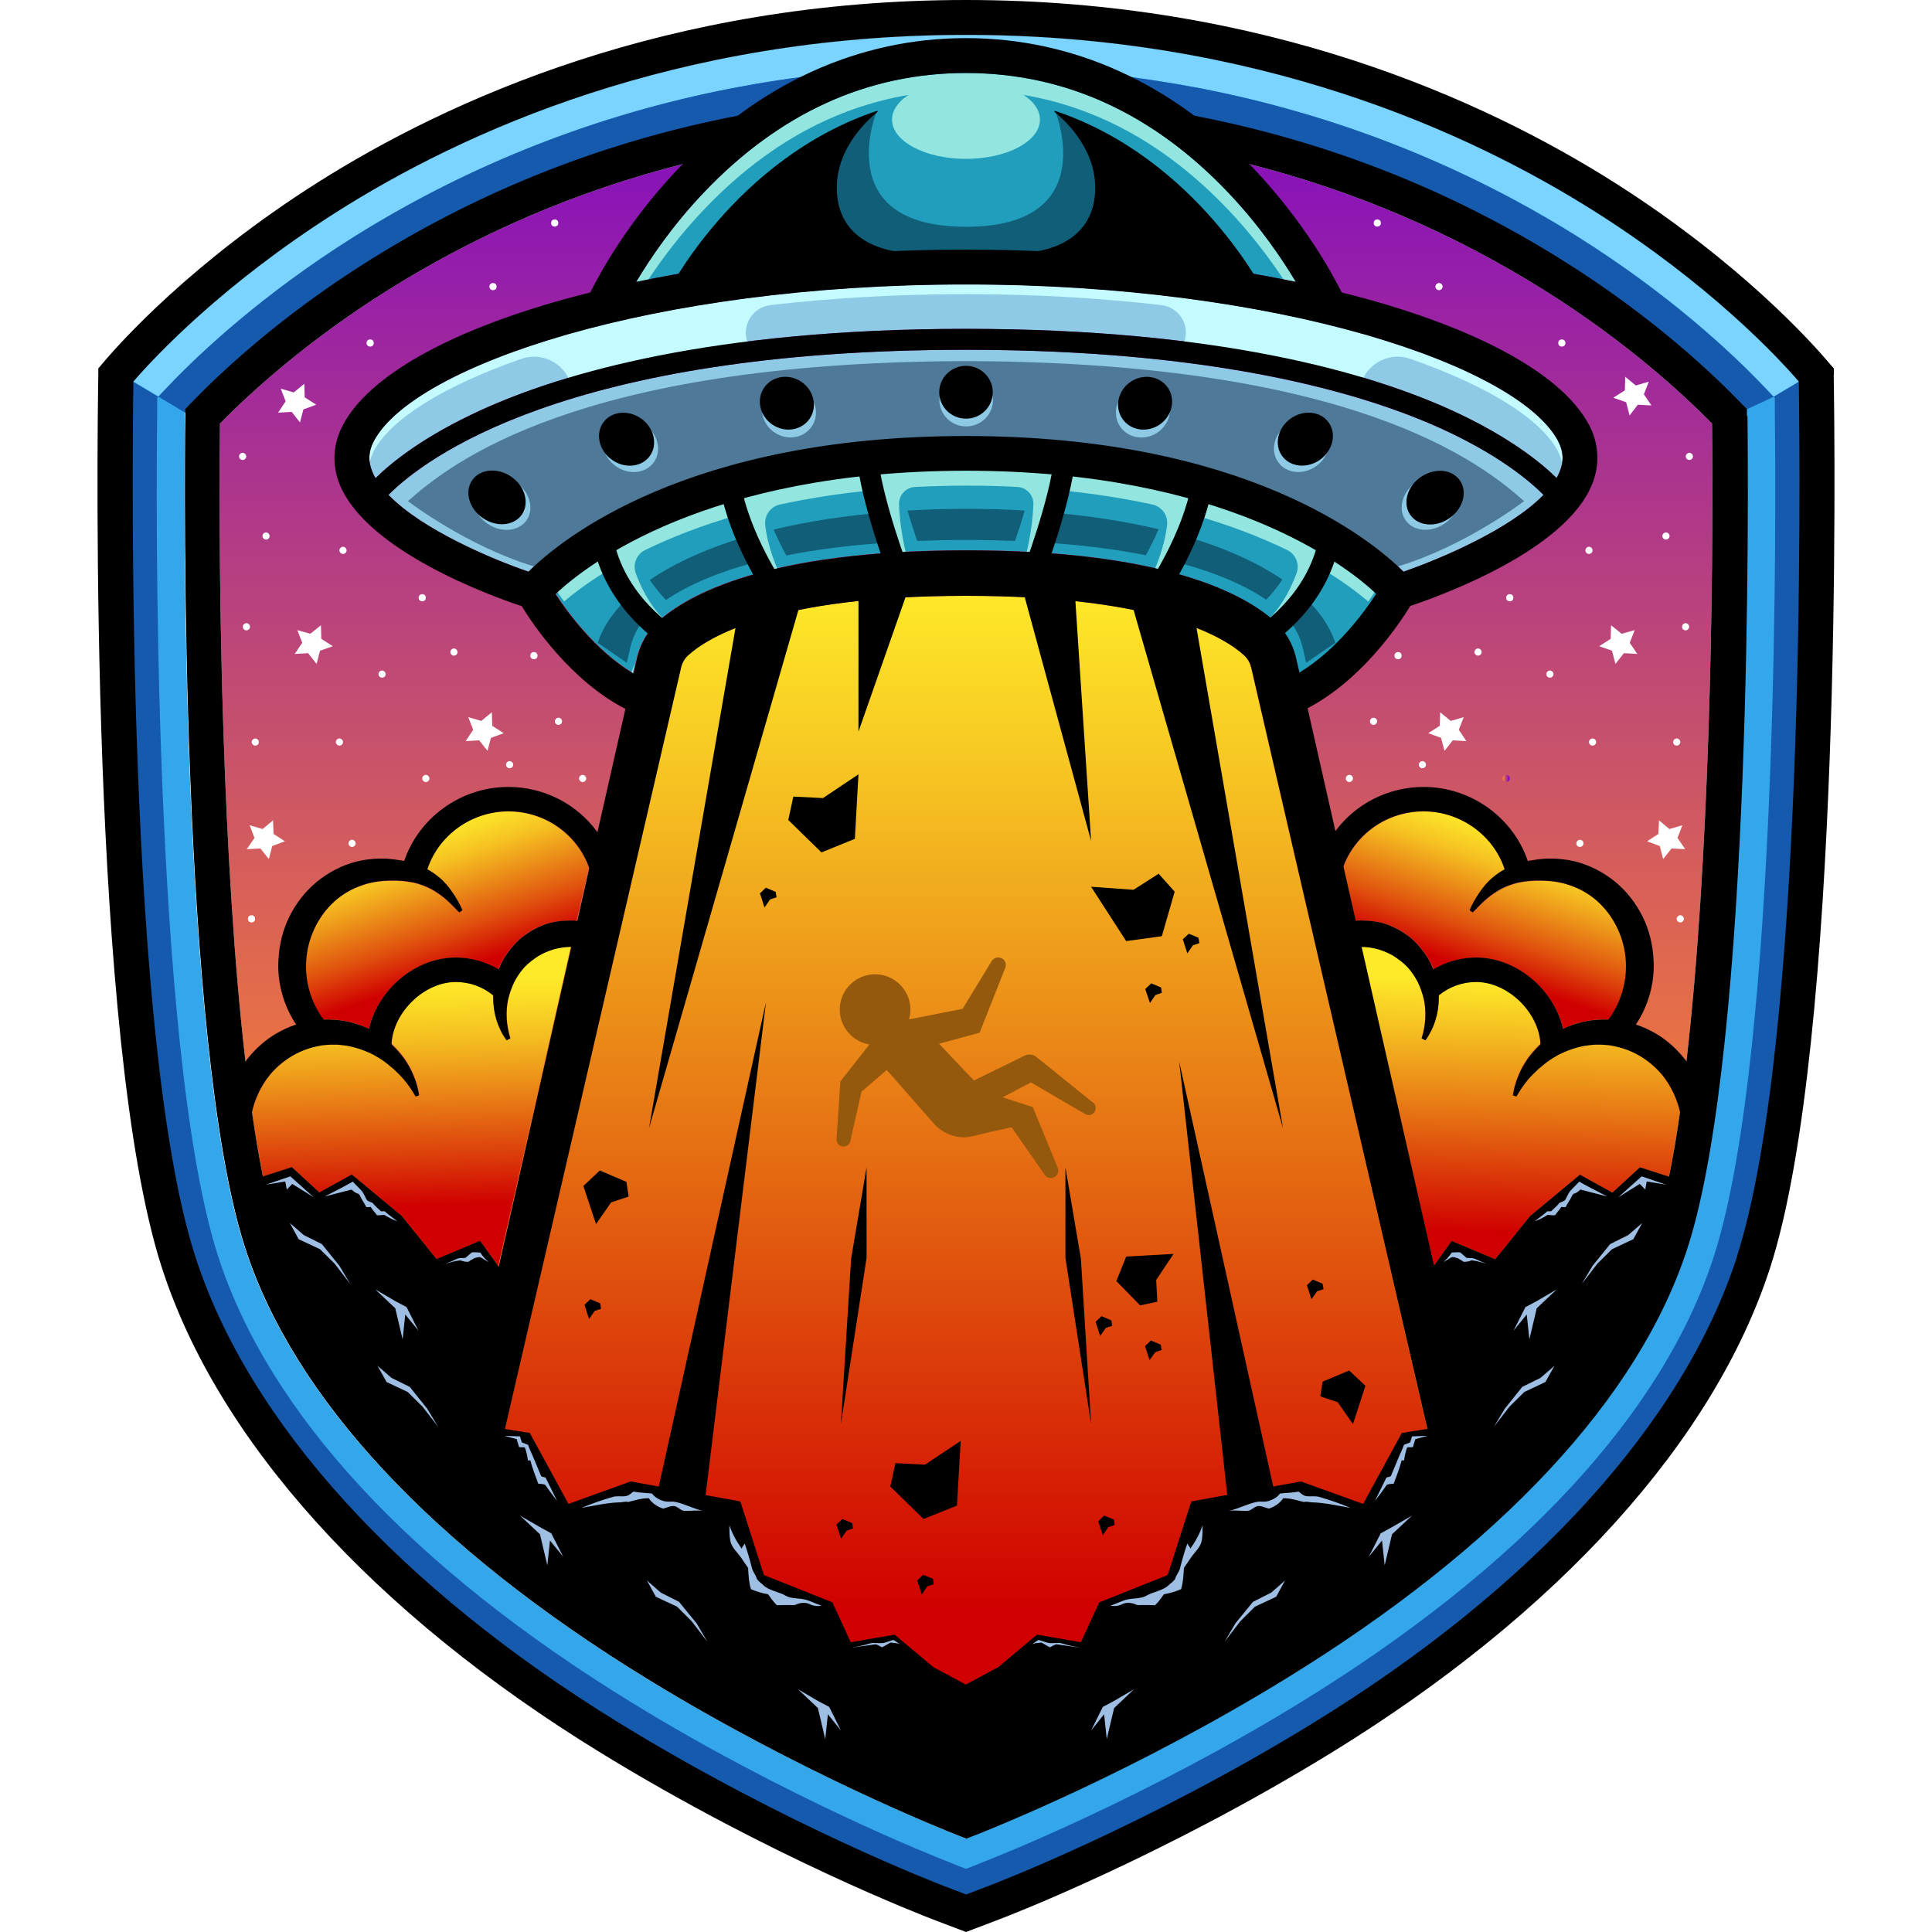 <?xml version="1.0" encoding="UTF-8"?>
<svg xmlns="http://www.w3.org/2000/svg" xmlns:xlink="http://www.w3.org/1999/xlink" viewBox="0 0 102.4 102.4">
  <defs>
    <style>
      .cls-1 {
        fill: url(#linear-gradient);
      }

      .cls-2 {
        filter: url(#luminosity-noclip-9);
      }

      .cls-3 {
        filter: url(#luminosity-noclip-7);
      }

      .cls-4 {
        filter: url(#luminosity-noclip-3);
      }

      .cls-5 {
        filter: url(#luminosity-noclip-5);
      }

      .cls-6 {
        mask: url(#mask);
      }

      .cls-7 {
        filter: url(#luminosity-noclip);
      }

      .cls-8 {
        fill: #fff;
      }

      .cls-9 {
        fill: #9fbee3;
      }

      .cls-10 {
        fill: #94590c;
      }

      .cls-11 {
        fill: #8ecae6;
      }

      .cls-12 {
        fill: #c4fbff;
      }

      .cls-13 {
        fill: #115e78;
      }

      .cls-14 {
        fill: #165aad;
      }

      .cls-15 {
        fill: #219ebc;
      }

      .cls-16 {
        fill: #1c79b0;
      }

      .cls-17 {
        fill: #34a7eb;
      }

      .cls-18 {
        fill: #93e6e0;
      }

      .cls-19 {
        fill: #4f7999;
      }

      .cls-20 {
        fill: #7ad4ff;
      }

      .cls-21 {
        fill: url(#linear-gradient-7);
      }

      .cls-21, .cls-22, .cls-23, .cls-24, .cls-25 {
        mix-blend-mode: multiply;
      }

      .cls-22 {
        fill: url(#linear-gradient-9);
      }

      .cls-26 {
        fill: url(#linear-gradient-8);
      }

      .cls-26, .cls-27 {
        mix-blend-mode: screen;
      }

      .cls-27 {
        fill: url(#linear-gradient-10);
      }

      .cls-28 {
        fill: url(#linear-gradient-3);
      }

      .cls-29 {
        fill: url(#linear-gradient-4);
      }

      .cls-30 {
        fill: url(#linear-gradient-2);
      }

      .cls-31 {
        fill: url(#linear-gradient-6);
      }

      .cls-32 {
        fill: url(#linear-gradient-5);
      }

      .cls-33 {
        fill: url(#linear-gradient-12);
      }

      .cls-33, .cls-34 {
        mix-blend-mode: color-dodge;
      }

      .cls-34 {
        fill: url(#linear-gradient-14);
      }

      .cls-35 {
        fill: url(#linear-gradient-16);
      }

      .cls-36 {
        fill: url(#linear-gradient-17);
      }

      .cls-37 {
        isolation: isolate;
      }

      .cls-23 {
        fill: url(#linear-gradient-15);
      }

      .cls-24 {
        fill: url(#linear-gradient-13);
      }

      .cls-25 {
        fill: url(#linear-gradient-11);
      }

      .cls-38 {
        mask: url(#mask-3);
      }

      .cls-39 {
        mask: url(#mask-2);
      }

      .cls-40 {
        mask: url(#mask-5);
      }

      .cls-41 {
        mask: url(#mask-4);
      }

      .cls-42 {
        mask: url(#mask-1);
      }

      .cls-43 {
        mask: url(#mask-7);
      }

      .cls-44 {
        mask: url(#mask-6);
      }

      .cls-45 {
        mask: url(#mask-8);
      }

      .cls-46 {
        mask: url(#mask-9);
      }
    </style>
    <linearGradient id="linear-gradient" x1="51.2" y1="68.05" x2="51.2" y2="-4.92" gradientUnits="userSpaceOnUse">
      <stop offset="0" stop-color="#fe8729"/>
      <stop offset=".2" stop-color="#e46d49"/>
      <stop offset=".65" stop-color="#a22b9a"/>
      <stop offset=".93" stop-color="#7700d0"/>
    </linearGradient>
    <linearGradient id="linear-gradient-2" x1="21.72" y1="52" x2="22.16" y2="66.35" gradientUnits="userSpaceOnUse">
      <stop offset="0" stop-color="#feea29"/>
      <stop offset=".08" stop-color="#fbdd26"/>
      <stop offset=".23" stop-color="#f4bb20"/>
      <stop offset=".42" stop-color="#ea8417"/>
      <stop offset=".66" stop-color="#db3a0a"/>
      <stop offset=".83" stop-color="#d00000"/>
    </linearGradient>
    <linearGradient id="linear-gradient-3" x1="21.73" y1="43.22" x2="24.73" y2="51.94" gradientUnits="userSpaceOnUse">
      <stop offset=".09" stop-color="#feea29"/>
      <stop offset=".17" stop-color="#fbdf27"/>
      <stop offset=".31" stop-color="#f6c222"/>
      <stop offset=".48" stop-color="#ec9219"/>
      <stop offset=".7" stop-color="#e0510e"/>
      <stop offset=".93" stop-color="#d00000"/>
    </linearGradient>
    <linearGradient id="linear-gradient-4" x1="2087.32" y1="52" x2="2087.76" y2="66.35" gradientTransform="translate(2168) rotate(-180) scale(1 -1)" gradientUnits="userSpaceOnUse">
      <stop offset="0" stop-color="#feea29"/>
      <stop offset=".15" stop-color="#f7c923"/>
      <stop offset=".48" stop-color="#e77714"/>
      <stop offset=".93" stop-color="#d00000"/>
    </linearGradient>
    <linearGradient id="linear-gradient-5" x1="2087.33" y1="43.22" x2="2090.33" y2="51.94" gradientTransform="translate(2168) rotate(-180) scale(1 -1)" xlink:href="#linear-gradient-3"/>
    <linearGradient id="linear-gradient-6" x1="51.2" y1="31.07" x2="51.2" y2="89.43" gradientTransform="matrix(1,0,0,1,0,0)" xlink:href="#linear-gradient-4"/>
    <filter id="luminosity-noclip" x="26.51" y="32.39" width="14.21" height="47.7" color-interpolation-filters="sRGB" filterUnits="userSpaceOnUse">
      <feFlood flood-color="#fff" result="bg"/>
      <feBlend in="SourceGraphic" in2="bg"/>
    </filter>
    <filter id="luminosity-noclip-2" x="26.51" y="-8287.2" width="14.21" height="32766" color-interpolation-filters="sRGB" filterUnits="userSpaceOnUse">
      <feFlood flood-color="#fff" result="bg"/>
      <feBlend in="SourceGraphic" in2="bg"/>
    </filter>
    <mask id="mask-1" x="26.51" y="-8287.2" width="14.21" height="32766" maskUnits="userSpaceOnUse"/>
    <linearGradient id="linear-gradient-7" x1="27.61" y1="78.05" x2="40.05" y2="24.35" gradientUnits="userSpaceOnUse">
      <stop offset="0" stop-color="gray"/>
      <stop offset="1" stop-color="#fff"/>
    </linearGradient>
    <mask id="mask" x="26.51" y="32.39" width="14.21" height="47.7" maskUnits="userSpaceOnUse">
      <g class="cls-7">
        <g class="cls-42">
          <polygon class="cls-21" points="40.72 32.39 29.53 80.08 26.51 75.48 35.42 33.41 40.72 32.39"/>
        </g>
      </g>
    </mask>
    <linearGradient id="linear-gradient-8" x1="27.61" y1="78.05" x2="40.05" y2="24.35" gradientUnits="userSpaceOnUse">
      <stop offset="0" stop-color="#ed1c24"/>
      <stop offset=".69" stop-color="#f8a827"/>
      <stop offset="1" stop-color="#feea29"/>
    </linearGradient>
    <filter id="luminosity-noclip-3" x="61.68" y="32.39" width="14.21" height="47.7" color-interpolation-filters="sRGB" filterUnits="userSpaceOnUse">
      <feFlood flood-color="#fff" result="bg"/>
      <feBlend in="SourceGraphic" in2="bg"/>
    </filter>
    <filter id="luminosity-noclip-4" x="61.68" y="-8287.2" width="14.21" height="32766" color-interpolation-filters="sRGB" filterUnits="userSpaceOnUse">
      <feFlood flood-color="#fff" result="bg"/>
      <feBlend in="SourceGraphic" in2="bg"/>
    </filter>
    <mask id="mask-3" x="61.68" y="-8287.2" width="14.21" height="32766" maskUnits="userSpaceOnUse"/>
    <linearGradient id="linear-gradient-9" x1="2093.21" y1="78.05" x2="2105.65" y2="24.35" gradientTransform="translate(2168) rotate(-180) scale(1 -1)" xlink:href="#linear-gradient-7"/>
    <mask id="mask-2" x="61.68" y="32.39" width="14.21" height="47.7" maskUnits="userSpaceOnUse">
      <g class="cls-4">
        <g class="cls-38">
          <polygon class="cls-22" points="61.68 32.39 72.87 80.08 75.89 75.48 66.98 33.41 61.68 32.39"/>
        </g>
      </g>
    </mask>
    <linearGradient id="linear-gradient-10" x1="2093.21" y1="78.05" x2="2105.65" y2="24.35" gradientTransform="translate(2168) rotate(-180) scale(1 -1)" xlink:href="#linear-gradient-8"/>
    <filter id="luminosity-noclip-5" x="39.79" y="30.67" width="9.27" height="54.44" color-interpolation-filters="sRGB" filterUnits="userSpaceOnUse">
      <feFlood flood-color="#fff" result="bg"/>
      <feBlend in="SourceGraphic" in2="bg"/>
    </filter>
    <filter id="luminosity-noclip-6" x="39.79" y="-8287.2" width="9.27" height="32766" color-interpolation-filters="sRGB" filterUnits="userSpaceOnUse">
      <feFlood flood-color="#fff" result="bg"/>
      <feBlend in="SourceGraphic" in2="bg"/>
    </filter>
    <mask id="mask-5" x="39.79" y="-8287.2" width="9.27" height="32766" maskUnits="userSpaceOnUse"/>
    <linearGradient id="linear-gradient-11" x1="47.6" y1="25.68" x2="41.12" y2="90.41" gradientUnits="userSpaceOnUse">
      <stop offset=".03" stop-color="#fff"/>
      <stop offset=".28" stop-color="#adadad"/>
      <stop offset=".53" stop-color="#636363"/>
      <stop offset=".73" stop-color="#2d2d2d"/>
      <stop offset=".88" stop-color="#0c0c0c"/>
      <stop offset=".97" stop-color="#000"/>
    </linearGradient>
    <mask id="mask-4" x="39.79" y="30.67" width="9.27" height="54.44" maskUnits="userSpaceOnUse">
      <g class="cls-5">
        <g class="cls-40">
          <polygon class="cls-25" points="43.53 85.1 49.05 30.67 46.46 30.67 39.79 84.23 43.53 85.1"/>
        </g>
      </g>
    </mask>
    <linearGradient id="linear-gradient-12" x1="47.6" y1="25.68" x2="41.12" y2="90.41" gradientUnits="userSpaceOnUse">
      <stop offset=".03" stop-color="#fff8bf"/>
      <stop offset=".25" stop-color="#fffad1"/>
      <stop offset=".71" stop-color="#fffdf2"/>
      <stop offset=".97" stop-color="#fff"/>
    </linearGradient>
    <filter id="luminosity-noclip-7" x="53.35" y="30.67" width="9.27" height="54.44" color-interpolation-filters="sRGB" filterUnits="userSpaceOnUse">
      <feFlood flood-color="#fff" result="bg"/>
      <feBlend in="SourceGraphic" in2="bg"/>
    </filter>
    <filter id="luminosity-noclip-8" x="53.35" y="-8287.2" width="9.27" height="32766" color-interpolation-filters="sRGB" filterUnits="userSpaceOnUse">
      <feFlood flood-color="#fff" result="bg"/>
      <feBlend in="SourceGraphic" in2="bg"/>
    </filter>
    <mask id="mask-7" x="53.35" y="-8287.2" width="9.27" height="32766" maskUnits="userSpaceOnUse"/>
    <linearGradient id="linear-gradient-13" x1="2113.2" y1="25.68" x2="2106.72" y2="90.41" gradientTransform="translate(2168) rotate(-180) scale(1 -1)" xlink:href="#linear-gradient-11"/>
    <mask id="mask-6" x="53.35" y="30.67" width="9.27" height="54.44" maskUnits="userSpaceOnUse">
      <g class="cls-3">
        <g class="cls-43">
          <polygon class="cls-24" points="58.87 85.1 53.35 30.67 55.94 30.67 62.61 84.23 58.87 85.1"/>
        </g>
      </g>
    </mask>
    <linearGradient id="linear-gradient-14" x1="2113.2" y1="25.68" x2="2106.72" y2="90.41" gradientTransform="translate(2168) rotate(-180) scale(1 -1)" xlink:href="#linear-gradient-12"/>
    <filter id="luminosity-noclip-9" x="35.89" y="30.91" width="31.18" height="59.22" color-interpolation-filters="sRGB" filterUnits="userSpaceOnUse">
      <feFlood flood-color="#fff" result="bg"/>
      <feBlend in="SourceGraphic" in2="bg"/>
    </filter>
    <filter id="luminosity-noclip-10" x="35.89" y="-8287.2" width="31.18" height="32766" color-interpolation-filters="sRGB" filterUnits="userSpaceOnUse">
      <feFlood flood-color="#fff" result="bg"/>
      <feBlend in="SourceGraphic" in2="bg"/>
    </filter>
    <mask id="mask-9" x="35.89" y="-8287.2" width="31.18" height="32766" maskUnits="userSpaceOnUse"/>
    <linearGradient id="linear-gradient-15" x1="56.44" y1="31.16" x2="50.46" y2="90.95" xlink:href="#linear-gradient-11"/>
    <mask id="mask-8" x="35.89" y="30.91" width="31.18" height="59.22" maskUnits="userSpaceOnUse">
      <g class="cls-2">
        <g class="cls-46">
          <polygon class="cls-23" points="40.6 53.11 43.43 30.91 58.51 31.36 62.5 56.27 67.07 82.5 59.07 90.14 42.29 90.14 35.99 84.9 35.89 78.96 40.6 53.11"/>
        </g>
      </g>
    </mask>
    <linearGradient id="linear-gradient-16" x1="56.44" y1="31.16" x2="50.46" y2="90.95" xlink:href="#linear-gradient-12"/>
    <linearGradient id="linear-gradient-17" x1="79.64" y1="41.26" x2="80.02" y2="41.26" xlink:href="#linear-gradient"/>
  </defs>
  <g class="cls-37">
    <g id="Layer_1" data-name="Layer 1">
      <g>
        <path class="cls-1" d="m89.39,56.29c-.11.93-.22,1.83-.35,2.68h0c-.17,1.22-.37,2.36-.58,3.39-.24,1.19-.5,2.25-.79,3.16-1.43,4.47-4.49,8.93-9.03,13.23-.36.34-.72.68-1.1,1.01-.26.24-.53.47-.8.71-2.76,2.38-5.96,4.7-9.6,6.93-7.31,4.48-14.21,7.36-15.94,8.06-1.73-.69-8.63-3.57-15.94-8.06-3.64-2.23-6.84-4.55-9.6-6.93-.27-.23-.54-.47-.8-.7-.37-.34-.74-.67-1.1-1.01-4.53-4.3-7.6-8.77-9.03-13.23-.29-.9-.55-1.96-.79-3.16-.21-1.04-.41-2.19-.58-3.41-.12-.86-.24-1.76-.35-2.7-1.21-10.4-1.45-24.85-1.35-33.81,1.53-1.56,4.54-4.34,8.91-7.08,4.86-3.04,10.08-5.27,15.64-6.68,1.2-.31,2.42-.57,3.65-.8,3.65-.68,7.44-1.02,11.34-1.02s7.69.34,11.34,1.02c1.23.23,2.45.5,3.65.8,5.56,1.41,10.78,3.64,15.64,6.68,4.37,2.74,7.38,5.52,8.91,7.08.1,8.97-.15,23.44-1.36,33.85Z"/>
        <path class="cls-16" d="m95.35,20.23c-1.21-1.4-4.76-5.16-10.7-8.94-6.77-4.3-18.07-9.43-33.44-9.43S24.53,6.98,17.76,11.29c-5.94,3.78-9.49,7.54-10.7,8.94-.07,4.85-.37,35,3.27,46.34,2.83,8.8,10.82,17.61,22.51,24.78,8.87,5.44,16.85,8.49,17.18,8.62h0l1.18.45,1.18-.45c.34-.13,8.32-3.19,17.18-8.62,11.69-7.17,19.69-15.98,22.51-24.78,3.64-11.34,3.34-41.49,3.27-46.34Zm-5.92,45.86c-2.56,7.99-9.94,15.91-21.32,22.89-7.93,4.87-15.2,7.8-16.58,8.34l-.34.13-.34-.13c-.84-.33-8.47-3.37-16.58-8.34-11.38-6.99-18.76-14.9-21.32-22.89-3.46-10.78-3.2-40.66-3.16-44.04v-.37s.26-.26.26-.26c1.5-1.56,4.72-4.63,9.52-7.63,5.99-3.75,12.52-6.31,19.52-7.66,1.59-.31,3.2-.55,4.83-.73,2.37-.26,4.79-.4,7.26-.4s4.88.13,7.26.4c1.63.18,3.25.43,4.83.73,7,1.35,13.53,3.91,19.52,7.66,4.8,3,8.02,6.07,9.52,7.63l.25.26v.37c.04,3.37.3,33.26-3.16,44.04Z"/>
        <path class="cls-17" d="m95.35,20.23c-1.21-1.4-4.76-5.16-10.7-8.94-6.77-4.3-18.07-9.43-33.44-9.43S24.53,6.98,17.76,11.29c-5.94,3.78-9.49,7.54-10.7,8.94-.07,4.85-.37,35,3.27,46.34,2.83,8.8,10.82,17.61,22.51,24.78,8.87,5.44,16.85,8.49,17.18,8.62h0l1.18.45,1.18-.45c.34-.13,8.32-3.19,17.18-8.62,11.69-7.17,19.69-15.98,22.51-24.78,3.64-11.34,3.34-41.49,3.27-46.34Zm-5.92,45.86c-2.56,7.99-9.94,15.91-21.32,22.89-7.93,4.87-15.2,7.8-16.58,8.34l-.34.13-.34-.13c-.84-.33-8.47-3.37-16.58-8.34-11.38-6.99-18.76-14.9-21.32-22.89-3.46-10.78-3.2-40.66-3.16-44.04v-.37s.26-.26.26-.26c1.5-1.56,4.72-4.63,9.52-7.63,5.99-3.75,12.52-6.31,19.52-7.66,1.59-.31,3.2-.55,4.83-.73,2.37-.26,4.79-.4,7.26-.4s4.88.13,7.26.4c1.63.18,3.25.43,4.83.73,7,1.35,13.53,3.91,19.52,7.66,4.8,3,8.02,6.07,9.52,7.63l.25.26v.37c.04,3.37.3,33.26-3.16,44.04Z"/>
        <path class="cls-20" d="m95.35,20.22l-1.34.8-.6-.63c-1.55-1.61-4.87-4.77-9.8-7.86-6.13-3.83-12.86-6.47-20.03-7.86-1.63-.31-3.29-.57-4.95-.75-2.41-.27-4.91-.41-7.42-.41s-5.01.14-7.42.41c-1.66.19-3.33.44-4.95.75-7.17,1.38-13.9,4.03-20.03,7.86-4.93,3.09-8.26,6.25-9.8,7.86l-.6.63-1.34-.8c1.21-1.4,4.76-5.16,10.7-8.94C24.53,6.98,35.82,1.85,51.2,1.85s26.67,5.13,33.44,9.43c5.94,3.77,9.49,7.54,10.7,8.94Z"/>
        <path class="cls-14" d="m94.01,21.03l-1.42.66-14.68-9.67s-16.66-7.24-30.95-6.13c-14.29,1.11-27.38,9.05-27.38,9.05l-9.77,6.93-1.42-.85.6-.63c1.54-1.61,4.87-4.77,9.8-7.86,6.13-3.83,12.86-6.47,20.03-7.86,1.62-.31,3.29-.57,4.95-.75,2.41-.27,4.9-.41,7.42-.41s5.01.14,7.42.41c1.66.19,3.32.44,4.95.75,7.17,1.38,13.9,4.03,20.03,7.86,4.93,3.09,8.26,6.25,9.8,7.86l.6.63Z"/>
        <path class="cls-14" d="m51.2,99.04v1.6s-3.39.09-3.75-.22c-.36-.31-12.72-6.47-12.72-6.47l-16.26-13.1s-6.07-6.98-6.16-7.25c-.09-.26-3.92-9.93-3.92-9.93l-1.98-16.61v-27.09l.64.26,1.34.8-.06.06v.95c-.05,3.4-.31,33.51,3.22,44.51,2.67,8.33,10.26,16.53,21.95,23.7,8.21,5.04,15.96,8.12,16.81,8.45l.88.35Z"/>
        <path class="cls-14" d="m51.2,99.04v1.6s3.39.09,3.75-.22c.36-.31,12.72-6.47,12.72-6.47l16.26-13.1s6.07-6.98,6.16-7.25c.09-.26,3.92-9.93,3.92-9.93l1.98-16.61v-27.09l-.64.26-1.34.8.06.06v.95c.05,3.4.31,33.51-3.22,44.51-2.67,8.33-10.26,16.53-21.95,23.7-8.21,5.04-15.96,8.12-16.81,8.45l-.88.35Z"/>
        <path class="cls-30" d="m30.25,50.19l-3.84,16.91-.95-1.33-2.31.97-1.85-2.29-2.64-2.19-1.72.95-1.46-1.34-1.53.49c-.21-1.04-.41-2.19-.58-3.41.17-.72.48-1.38.92-1.95.63-.77,1.51-1.33,2.48-1.54.12-.02.24-.06.37-.07l.38-.03c.12,0,.25,0,.38,0,.12.01.25.02.38.04.5.06.99.23,1.46.46.12.06.23.13.34.19.11.07.22.14.33.22.1.08.22.16.31.25.1.09.21.17.3.27l.15.14c.04.05.09.1.14.15.1.1.18.21.27.32.17.22.32.47.47.71l.19-.07c-.03-.15-.05-.3-.09-.45-.05-.14-.08-.3-.14-.44-.11-.29-.24-.58-.41-.84-.16-.27-.36-.52-.58-.75-.08-.09-.17-.17-.26-.26.09-1.67,1.74-3.27,3.41-3.27.72,0,1.42.25,1.98.71,0,.05,0,.09,0,.14,0,.82.25,1.62.71,2.24l.2-.1c-.22-.69-.26-1.41-.12-2.07.08-.33.19-.64.33-.93.15-.29.33-.55.54-.78.22-.23.47-.42.72-.58.26-.15.54-.27.82-.36.3-.09.6-.13.91-.13Z"/>
        <path class="cls-28" d="m31.21,45.95l-.65,2.86c-.11-.01-.22-.02-.33-.02-.44,0-.89.05-1.31.19-.42.14-.82.35-1.17.62-.35.27-.64.59-.89.94-.18.27-.33.55-.45.84-.68-.41-1.46-.62-2.26-.62-2.14,0-4.12,1.7-4.6,3.76-.34-.16-.69-.29-1.06-.37-.45-.1-.92-.14-1.38-.12-.64-.89-.97-1.99-.9-3.08.07-1.18.6-2.33,1.47-3.13.44-.4.96-.71,1.52-.89.56-.2,1.17-.26,1.81-.24.31.01.62.05.92.11.3.07.59.18.87.32.27.15.54.33.79.54.25.22.49.46.73.72l.15-.1c-.14-.32-.32-.63-.52-.93-.21-.3-.45-.59-.74-.83-.18-.15-.38-.29-.59-.4.58-1.82,2.34-3.11,4.31-3.11s3.63,1.23,4.26,2.95Z"/>
        <path d="m24.49,48.26l-.15.1c-.24-.25-.48-.5-.73-.72-.25-.21-.52-.4-.79-.54-.28-.14-.57-.25-.87-.32-.3-.06-.61-.1-.92-.11-.64-.01-1.25.04-1.81.24-.57.19-1.09.49-1.52.89-.87.8-1.4,1.95-1.47,3.13-.07,1.09.25,2.19.9,3.08.06.08.12.16.19.24l-.95.87c-.26-.26-.49-.54-.69-.84-.66-1-1-2.23-.92-3.43.04-.78.23-1.57.58-2.27.35-.7.84-1.34,1.45-1.84.61-.5,1.32-.87,2.08-1.07.19-.04.38-.09.58-.11.19-.02.39-.05.58-.05h.29c.1,0,.19,0,.28.01.18.01.37.04.56.07.09.01.19.03.28.05.42.09.84.24,1.22.44.21.11.41.25.59.4.3.24.54.53.74.83.21.3.38.61.52.93Z"/>
        <path d="m22.22,58.05l-.19.07c-.15-.25-.3-.49-.47-.71-.09-.11-.17-.22-.27-.32-.05-.05-.09-.1-.14-.15l-.15-.14c-.09-.1-.2-.19-.3-.27-.1-.09-.21-.17-.31-.25-.11-.08-.22-.15-.33-.22-.12-.06-.22-.14-.34-.19-.47-.23-.96-.39-1.46-.46-.12-.02-.25-.02-.38-.04-.13,0-.25,0-.38,0l-.38.03c-.12.01-.24.05-.37.07-.97.21-1.85.77-2.48,1.54-.45.57-.76,1.24-.92,1.95-.06.27-.1.55-.12.84h-1.27c-.06-1.24.31-2.51,1.05-3.54.04-.06.08-.11.13-.17.42-.52.92-.97,1.5-1.31.33-.19.67-.35,1.03-.47.28-.1.56-.17.85-.21.2-.03.4-.05.6-.06.46-.02.93.02,1.38.12.37.09.73.21,1.06.37.25.12.5.26.72.43.13.09.26.2.38.3.03.03.06.05.08.08.09.09.18.17.26.26.22.24.42.48.58.75.17.26.3.55.41.84.06.14.09.29.14.44.04.15.06.3.09.45Z"/>
        <path d="m27.13,51.91l-.87.96s-.08-.07-.12-.11c-.56-.46-1.25-.71-1.98-.71-1.67,0-3.31,1.59-3.41,3.27,0,.05,0,.1,0,.15h-1.3c0-.32.04-.64.11-.96.48-2.07,2.46-3.76,4.6-3.76.8,0,1.58.22,2.26.62.25.15.49.33.71.53Z"/>
        <path d="m31.52,49.06l-.41,1.23c-.29-.07-.57-.1-.86-.1-.31,0-.62.05-.91.13-.28.09-.56.2-.82.36-.25.17-.5.35-.72.58-.21.23-.39.5-.54.78-.14.29-.25.6-.33.93-.14.66-.1,1.37.12,2.07l-.2.1c-.46-.62-.71-1.42-.71-2.24,0-.05,0-.09,0-.14.01-.36.06-.73.18-1.09.03-.1.07-.2.11-.29.12-.29.26-.58.45-.84.25-.35.54-.68.89-.94.35-.26.74-.47,1.17-.62.42-.14.87-.19,1.31-.19.11,0,.22,0,.33.02.11.01.22.03.33.06.21.04.43.11.63.19Z"/>
        <path d="m32.77,47.44h-1.3c0-.52-.09-1.02-.26-1.49-.62-1.72-2.3-2.95-4.26-2.95s-3.73,1.28-4.31,3.11c-.04.13-.08.26-.11.39l-1.27-.28c.04-.19.09-.37.15-.55.77-2.32,3.01-3.96,5.53-3.96,1.92,0,3.63.92,4.69,2.35.71.95,1.13,2.12,1.13,3.39Z"/>
        <path class="cls-29" d="m72.15,50.19l3.84,16.91.95-1.33,2.31.97,1.85-2.29,2.64-2.19,1.72.95,1.46-1.34,1.53.49c.21-1.04.41-2.19.58-3.41-.17-.72-.48-1.38-.92-1.95-.63-.77-1.51-1.33-2.48-1.54-.12-.02-.24-.06-.37-.07l-.38-.03c-.12,0-.25,0-.38,0-.12.01-.25.02-.38.04-.5.06-.99.23-1.46.46-.12.06-.23.13-.34.19-.11.07-.22.14-.33.22-.1.08-.22.16-.31.25-.1.09-.21.17-.3.27l-.15.14c-.04.05-.09.1-.14.15-.1.1-.18.21-.27.32-.17.22-.32.47-.47.71l-.19-.07c.03-.15.05-.3.09-.45.05-.14.08-.3.14-.44.11-.29.24-.58.41-.84.16-.27.36-.52.58-.75.08-.09.17-.17.26-.26-.09-1.67-1.74-3.27-3.41-3.27-.72,0-1.42.25-1.98.71,0,.05,0,.09,0,.14,0,.82-.25,1.62-.71,2.24l-.2-.1c.22-.69.26-1.41.12-2.07-.08-.33-.19-.64-.33-.93-.15-.29-.33-.55-.54-.78-.22-.23-.47-.42-.72-.58-.26-.15-.54-.27-.82-.36-.3-.09-.6-.13-.91-.13Z"/>
        <path class="cls-32" d="m71.19,45.95l.65,2.86c.11-.01.22-.02.33-.02.44,0,.89.05,1.31.19.42.14.82.35,1.17.62.35.27.64.59.89.94.18.27.33.55.45.84.68-.41,1.46-.62,2.26-.62,2.14,0,4.12,1.7,4.6,3.76.34-.16.69-.29,1.06-.37.45-.1.92-.14,1.38-.12.64-.89.97-1.99.9-3.08-.07-1.18-.6-2.33-1.47-3.13-.44-.4-.96-.71-1.52-.89-.56-.2-1.17-.26-1.81-.24-.31.01-.62.05-.92.11-.3.07-.59.18-.87.32-.27.15-.54.33-.79.54-.25.22-.49.46-.73.72l-.15-.1c.14-.32.32-.63.52-.93.21-.3.45-.59.74-.83.18-.15.38-.29.59-.4-.58-1.82-2.34-3.11-4.31-3.11s-3.63,1.23-4.26,2.95Z"/>
        <path d="m77.91,48.26l.15.1c.24-.25.48-.5.73-.72.25-.21.52-.4.79-.54.28-.14.57-.25.87-.32.3-.06.61-.1.92-.11.64-.01,1.25.04,1.81.24.57.19,1.09.49,1.52.89.87.8,1.4,1.95,1.47,3.13.07,1.09-.25,2.19-.9,3.08-.06.08-.12.16-.19.24l.95.87c.26-.26.49-.54.69-.84.66-1,1-2.23.92-3.43-.04-.78-.23-1.57-.58-2.27-.35-.7-.84-1.34-1.45-1.84-.61-.5-1.32-.87-2.08-1.07-.19-.04-.38-.09-.58-.11-.19-.02-.39-.05-.58-.05h-.29c-.1,0-.19,0-.28.01-.18.01-.37.04-.56.07-.09.01-.19.03-.28.05-.42.09-.84.24-1.22.44-.21.11-.41.25-.59.4-.3.24-.54.53-.74.83-.21.3-.38.61-.52.93Z"/>
        <path d="m80.18,58.05l.19.07c.15-.25.3-.49.47-.71.09-.11.17-.22.27-.32.05-.05.09-.1.14-.15l.15-.14c.09-.1.2-.19.3-.27.1-.09.21-.17.31-.25.11-.08.22-.15.33-.22.12-.06.22-.14.34-.19.47-.23.96-.39,1.46-.46.12-.02.25-.02.38-.04.13,0,.25,0,.38,0l.38.03c.12.01.24.05.37.07.97.21,1.85.77,2.48,1.54.45.57.76,1.24.92,1.95.06.27.1.55.12.84h1.27c.06-1.24-.31-2.51-1.05-3.54-.04-.06-.08-.11-.13-.17-.42-.52-.92-.97-1.5-1.31-.33-.19-.67-.35-1.03-.47-.28-.1-.56-.17-.85-.21-.2-.03-.4-.05-.6-.06-.46-.02-.93.02-1.38.12-.37.09-.73.21-1.06.37-.25.12-.5.26-.72.43-.13.09-.26.2-.38.3-.03.03-.06.05-.08.08-.09.09-.18.17-.26.26-.22.24-.42.48-.58.75-.17.26-.3.55-.41.84-.06.14-.09.29-.14.44-.04.15-.06.3-.09.45Z"/>
        <path d="m75.27,51.91l.87.96s.08-.07.12-.11c.56-.46,1.25-.71,1.98-.71,1.67,0,3.31,1.59,3.41,3.27,0,.05,0,.1,0,.15h1.3c0-.32-.04-.64-.11-.96-.48-2.07-2.46-3.76-4.6-3.76-.8,0-1.58.22-2.26.62-.25.15-.49.33-.71.53Z"/>
        <path d="m70.88,49.06l.41,1.23c.29-.07.57-.1.86-.1.31,0,.62.05.91.13.28.09.56.2.82.36.25.17.5.35.72.58.21.23.39.5.54.78.14.29.25.6.33.93.14.66.1,1.37-.12,2.07l.2.1c.46-.62.71-1.42.71-2.24,0-.05,0-.09,0-.14-.01-.36-.06-.73-.18-1.09-.03-.1-.07-.2-.11-.29-.12-.29-.26-.58-.45-.84-.25-.35-.54-.68-.89-.94-.35-.26-.74-.47-1.17-.62-.42-.14-.87-.19-1.31-.19-.11,0-.22,0-.33.02-.11.01-.22.03-.33.06-.21.04-.43.11-.63.19Z"/>
        <path d="m69.63,47.44h1.3c0-.52.09-1.02.26-1.49.62-1.72,2.3-2.95,4.26-2.95s3.73,1.28,4.31,3.11c.04.13.08.26.11.39l1.27-.28c-.04-.19-.09-.37-.15-.55-.77-2.32-3.01-3.96-5.53-3.96-1.92,0-3.63.92-4.69,2.35-.71.95-1.13,2.12-1.13,3.39Z"/>
        <path d="m92.59,22.05v-.37s-.26-.26-.26-.26c-1.5-1.56-4.72-4.63-9.52-7.63-5.99-3.75-12.52-6.31-19.52-7.66-1.59-.31-3.2-.55-4.83-.73-2.37-.26-4.79-.4-7.26-.4s-4.88.13-7.26.4c-1.63.18-3.25.43-4.83.73-7,1.35-13.53,3.91-19.52,7.66-4.8,3-8.02,6.07-9.52,7.63l-.25.26v.37c-.04,3.37-.3,33.26,3.16,44.04,2.56,7.99,9.94,15.91,21.32,22.89,8.1,4.97,15.73,8.01,16.58,8.34l.34.13.34-.13c1.38-.54,8.65-3.47,16.58-8.34,11.38-6.99,18.76-14.9,21.32-22.89,3.46-10.78,3.2-40.66,3.16-44.04Zm-3.2,34.24c-.11.93-.22,1.83-.35,2.68h0c-.17,1.22-.37,2.36-.58,3.39-.24,1.19-.5,2.25-.79,3.16-1.43,4.47-4.49,8.93-9.03,13.23-.36.34-.72.68-1.1,1.01-.26.24-.53.47-.8.71-2.76,2.38-5.96,4.7-9.6,6.93-7.31,4.48-14.21,7.36-15.94,8.06-1.73-.69-8.63-3.57-15.94-8.06-3.64-2.23-6.84-4.55-9.6-6.93-.27-.23-.54-.47-.8-.7-.37-.34-.74-.67-1.1-1.01-4.53-4.3-7.6-8.77-9.03-13.23-.29-.9-.55-1.96-.79-3.16-.21-1.04-.41-2.19-.58-3.41-.12-.86-.24-1.76-.35-2.7-1.21-10.4-1.45-24.85-1.35-33.81,1.53-1.56,4.54-4.34,8.91-7.08,4.86-3.04,10.08-5.27,15.64-6.68,1.2-.31,2.42-.57,3.65-.8,3.65-.68,7.44-1.02,11.34-1.02s7.69.34,11.34,1.02c1.23.23,2.45.5,3.65.8,5.56,1.41,10.78,3.64,15.64,6.68,4.37,2.74,7.38,5.52,8.91,7.08.1,8.97-.15,23.44-1.36,33.85Z"/>
        <path class="cls-31" d="m76.74,80.47c-2.76,2.38-5.96,4.7-9.6,6.93-7.31,4.48-14.21,7.36-15.94,8.06-1.73-.69-8.63-3.57-15.94-8.06-3.64-2.23-6.84-4.55-9.6-6.93l10.43-45.09c.06-.25.19-.47.37-.64,1.03-.95,4.54-3.16,14.74-3.16s13.71,2.21,14.74,3.16c.18.16.31.39.37.64l10.43,45.09Z"/>
        <polygon points="71.71 75.48 72.37 73.45 71.51 72.64 70.1 73.23 69.98 74.01 70.9 74.32 71.71 75.48"/>
        <polygon points="31.59 64.88 30.92 62.86 31.79 62.04 33.2 62.64 33.32 63.42 32.39 63.73 31.59 64.88"/>
        <polygon points="31.22 69.91 30.98 69.16 31.29 68.86 31.81 69.08 31.86 69.37 31.52 69.48 31.22 69.91"/>
        <g class="cls-6">
          <polygon class="cls-26" points="40.72 32.39 29.53 80.08 26.51 75.48 35.42 33.41 40.72 32.39"/>
        </g>
        <g class="cls-39">
          <polygon class="cls-27" points="61.68 32.39 72.87 80.08 75.89 75.48 66.98 33.41 61.68 32.39"/>
        </g>
        <polygon points="45.5 41.04 45.31 44.46 43.54 45.18 41.78 43.46 42.05 42.22 43.62 42.3 45.5 41.04"/>
        <path class="cls-10" d="m57.93,58.44l-3-2.42c-.18-.14-.42-.17-.62-.07l-2.69,1.32-1.85-1.95,2.15-.58,1.36-3.44c.08-.19,0-.42-.19-.51-.19-.09-.42-.03-.53.15l-1.54,2.53-2.84.56c.28-.97-.26-1.98-1.22-2.3-.98-.32-2.04.22-2.36,1.2-.32.98.22,2.04,1.2,2.36.09.03.19.05.28.07l-1.54,1.96-.2,3.06c-.01.21.14.38.35.39.18.01.34-.11.38-.29l.59-2.62,1.34-1.15,2.58,2.94s.82.86,1.98.57c1.16-.29,2.06-.47,2.06-.47l1.75,2.52c.11.16.33.22.51.12.18-.09.26-.31.18-.5l-1.32-3.21-1.6-.52,1.5-.79,2.88,1.68c.17.1.38.05.49-.11.11-.16.08-.38-.07-.5Z"/>
        <g class="cls-41">
          <polygon class="cls-33" points="43.53 85.1 49.05 30.67 46.46 30.67 39.79 84.23 43.53 85.1"/>
        </g>
        <g class="cls-44">
          <polygon class="cls-34" points="58.87 85.1 53.35 30.67 55.94 30.67 62.61 84.23 58.87 85.1"/>
        </g>
        <polygon points="45.93 61.87 45.11 66.72 44.57 75.48 45.93 66.67 45.93 61.87"/>
        <polygon points="56.47 61.87 57.29 66.72 57.83 75.48 56.47 66.67 56.47 61.87"/>
        <polygon points="48.86 84.51 48.61 83.77 48.93 83.47 49.45 83.68 49.49 83.97 49.15 84.08 48.86 84.51"/>
        <polygon points="44.58 81.55 44.33 80.81 44.65 80.51 45.17 80.73 45.21 81.01 44.87 81.13 44.58 81.55"/>
        <polygon points="58.45 81.37 58.21 80.63 58.52 80.33 59.04 80.54 59.08 80.83 58.74 80.94 58.45 81.37"/>
        <polygon points="60.93 72.09 60.69 71.35 61 71.05 61.52 71.27 61.57 71.55 61.23 71.67 60.93 72.09"/>
        <polygon points="58.31 70.81 58.07 70.06 58.38 69.76 58.9 69.98 58.95 70.27 58.61 70.38 58.31 70.81"/>
        <polygon points="60.95 53.16 60.7 52.42 61.02 52.12 61.54 52.34 61.58 52.62 61.24 52.74 60.95 53.16"/>
        <polygon points="50.92 76.37 50.72 79.8 48.95 80.51 47.19 78.79 47.46 77.55 49.03 77.63 50.92 76.37"/>
        <polygon points="57.83 47 59.69 49.88 61.58 49.62 62.26 47.26 61.41 46.31 60.08 47.16 57.83 47"/>
        <polygon points="62.2 66.46 59.69 66.6 59.17 67.9 60.43 69.19 61.34 68.99 61.28 67.84 62.2 66.46"/>
        <polygon points="40.52 48.1 40.28 47.35 40.59 47.05 41.11 47.27 41.16 47.56 40.82 47.67 40.52 48.1"/>
        <polygon points="62.93 50.53 62.69 49.78 63.01 49.49 63.52 49.7 63.57 49.99 63.23 50.1 62.93 50.53"/>
        <path class="cls-15" d="m72.95,31.49c-.64.98-2.12,2.99-4.09,4.18l-.2-.87c-.18-.72-.55-1.35-1.08-1.84-1.54-1.42-5.72-3.8-16.37-3.8s-14.83,2.38-16.37,3.8c-.53.49-.9,1.12-1.08,1.84l-.2.87c-1.97-1.19-3.45-3.2-4.09-4.18,1.66-1.56,8.04-6.53,21.75-6.53s20.09,4.97,21.75,6.53Z"/>
        <path class="cls-18" d="m72.95,31.23c-1.66-1.56-8.04-6.53-21.75-6.53s-20.09,4.97-21.75,6.53c.12.19.27.41.45.65.56-.48,1.41-1.12,2.56-1.8l.37,1.01,1.49,1.88s2.15,1.19.78-.23c-.69-.72-1.14-1.63-1.4-2.35-.18-.48.04-1.02.5-1.24,1.36-.66,3.01-1.32,4.98-1.87.12.32.72,2.02.68,2.06-.04.05.69,1.88.69,1.88,0,0,1.54,1.06.64-1.1-.4-.95-.57-1.73-.63-2.29-.06-.51.28-.98.78-1.09,1.53-.33,3.21-.6,5.07-.77l-.17,1.32,1.12,2.01.64-.06s-.32-1.29-.35-2.52c-.01-.48.37-.89.85-.91.87-.04,1.77-.07,2.71-.07s1.84.02,2.71.07c.48.02.87.43.85.91-.03,1.23-.35,2.52-.35,2.52l.64.06,1.12-2.01-.17-1.32c1.86.17,3.54.44,5.07.77.5.11.84.58.78,1.09-.07.57-.24,1.34-.63,2.29-.9,2.16.64,1.1.64,1.1,0,0,.73-1.83.69-1.88-.04-.04.57-1.74.68-2.06,1.97.56,3.62,1.21,4.98,1.87.46.22.68.76.5,1.24-.27.72-.71,1.63-1.4,2.35-1.37,1.42.78.23.78.23l1.49-1.88.37-1.01c1.15.68,1.99,1.32,2.56,1.8.18-.25.33-.47.45-.65Z"/>
        <path class="cls-13" d="m54.95,28.73c2.27.13,4.18.38,5.78.7.22-.4.45-.86.68-1.38-1.78-.42-3.78-.73-5.96-.91-.16.57-.34,1.12-.49,1.59Z"/>
        <path class="cls-13" d="m39.9,28.34c-2.23.63-4.07,1.45-5.46,2.4.28.41.57.76.86,1.06,1.03-.7,2.67-1.5,5.24-2.13-.21-.4-.43-.85-.64-1.34Z"/>
        <path class="cls-13" d="m62.5,28.33c-.21.49-.43.94-.64,1.34,2.57.62,4.22,1.41,5.25,2.12.29-.3.58-.66.86-1.07-1.39-.95-3.24-1.77-5.47-2.39Z"/>
        <path class="cls-13" d="m68.86,31.41c-.28.41-.58.77-.87,1.08.5.48.86,1.09,1.04,1.77l.2.87,1.54-1.06c-.31-.95-.96-1.85-1.91-2.67Z"/>
        <path class="cls-13" d="m46.96,27.15c-2.19.18-4.18.49-5.96.92.23.51.46.98.68,1.37,1.6-.32,3.5-.57,5.77-.7-.16-.47-.33-1.02-.49-1.59Z"/>
        <path class="cls-13" d="m54.31,27.06c-.99-.06-2.02-.09-3.08-.09s-2.12.03-3.13.09c.17.59.36,1.15.51,1.61.83-.03,1.7-.05,2.62-.05s1.76.02,2.57.05c.16-.46.34-1.02.51-1.61Z"/>
        <path class="cls-13" d="m33.56,31.43c-.93.81-1.57,1.7-1.88,2.64l1.54,1.06.2-.87c.17-.67.52-1.27,1.01-1.75-.29-.31-.59-.67-.87-1.08Z"/>
        <path class="cls-18" d="m33.48,35.63s.04.03.06.04l.11-.5c-.07.15-.13.3-.18.46Z"/>
        <path class="cls-11" d="m81.81,26.23c-1.78,1.83-5.44,3.38-7.42,4.07-1.7-1.69-8.37-7.19-23.19-7.19s-21.49,5.5-23.19,7.19c-1.98-.68-5.64-2.23-7.42-4.07,1.89-1.9,9.39-7.69,30.61-7.69,13.15,0,20.92,2.26,25.13,4.15,3.06,1.38,4.72,2.77,5.48,3.54Z"/>
        <path class="cls-19" d="m80.78,26.56c-2.27-2.01-8.94-7.32-29.3-7.42h0c-.09,0-.19,0-.28,0-.09,0-.19,0-.28,0h0c-20.36.1-27.03,5.41-29.3,7.42,0,0,3.06,2.36,6.68,3.46,0,0,7.79-6.22,22.9-6.3,15.11.08,22.9,6.3,22.9,6.3,3.62-1.1,6.68-3.46,6.68-3.46Z"/>
        <ellipse class="cls-11" cx="26.59" cy="26.66" rx="1.33" ry="1.6" transform="translate(-10.45 33.41) rotate(-55.4)"/>
        <ellipse class="cls-11" cx="33.42" cy="23.62" rx="1.34" ry="1.52" transform="translate(-5.27 36.96) rotate(-54.28)"/>
        <ellipse class="cls-11" cx="41.82" cy="21.79" rx="1.37" ry="1.46" transform="translate(.24 44.04) rotate(-55.68)"/>
        <ellipse class="cls-11" cx="51.21" cy="21.2" rx="1.42" ry="1.4"/>
        <ellipse class="cls-11" cx="75.81" cy="26.66" rx="1.6" ry="1.33" transform="translate(-1.73 47.76) rotate(-34.6)"/>
        <ellipse class="cls-11" cx="68.98" cy="23.62" rx="1.52" ry="1.34" transform="translate(-.81 44.71) rotate(-35.72)"/>
        <ellipse class="cls-11" cx="60.58" cy="21.79" rx="1.46" ry="1.37" transform="translate(-1.74 37.95) rotate(-34.32)"/>
        <path class="cls-11" d="m82.67,24.99c-.05.12-.11.24-.17.35-.87-.86-2.58-2.23-5.58-3.6-4.31-1.97-12.27-4.31-25.72-4.31s-21.41,2.35-25.72,4.31c-3,1.37-4.71,2.75-5.58,3.6-.07-.12-.12-.23-.17-.35-.23-.56-.2-1.07.09-1.62,2.13-3.99,14.74-8.29,31.38-8.29s29.24,4.3,31.38,8.29c.29.55.32,1.06.09,1.62Z"/>
        <path class="cls-12" d="m82.58,23.37c-1.03-1.92-4.49-3.92-9.66-5.47l.02-.07-.76-.15c-5.48-1.55-12.73-2.61-20.98-2.61s-15.5,1.06-20.98,2.61l-.76.15.02.07c-5.17,1.55-8.63,3.55-9.66,5.47-.21.39-.28.77-.22,1.16.03-.21.11-.42.22-.64.9-1.68,3.67-3.42,7.81-4.87,1.08-.38,2.27.21,2.61,1.3h0l9.39-2.14h0c-.35-.9.24-1.89,1.2-2.01,3.21-.37,6.69-.58,10.36-.58s7.15.21,10.36.58c.96.11,1.56,1.1,1.2,2.01h0l9.39,2.14h0c.35-1.09,1.53-1.68,2.61-1.3,4.15,1.45,6.91,3.19,7.81,4.87.11.22.19.43.22.64.06-.39-.01-.77-.22-1.16Z"/>
        <path class="cls-15" d="m68.68,14.94c-5.31-1.11-11.38-1.71-17.48-1.71s-12.17.6-17.48,1.71c.74-1.24,1.93-2.99,3.58-4.73,4-4.21,8.67-6.34,13.9-6.34s9.9,2.13,13.9,6.34c1.65,1.73,2.84,3.49,3.58,4.73Z"/>
        <path class="cls-13" d="m46.47,5.89s-2.51,6.13,4.73,6.13,4.73-6.13,4.73-6.13l4.9,5.01.68,4.3s1.09-.53-6.54-.5l-7.63.03s.48.6-4.07-.54l-4.55-1.14s6.21-6.41,7.74-7.15Z"/>
        <path class="cls-18" d="m37.3,11.12c4-4.21,8.67-6.34,13.9-6.34s9.9,2.13,13.9,6.34c1.23,1.29,2.2,2.6,2.93,3.69.22.04.44.09.65.13-.74-1.24-1.93-2.99-3.58-4.73-4-4.21-8.67-6.34-13.9-6.34s-9.9,2.13-13.9,6.34c-1.65,1.73-2.84,3.49-3.58,4.73.22-.05.44-.09.65-.13.72-1.09,1.7-2.4,2.93-3.69Z"/>
        <polygon points="45.5 30.35 45.5 38.78 48.41 30.47 45.5 30.35"/>
        <polygon points="56.9 30.35 57.83 44.57 53.99 30.47 56.9 30.35"/>
        <g class="cls-45">
          <polygon class="cls-35" points="40.6 53.11 43.43 30.91 58.51 31.36 62.5 56.27 67.07 82.5 59.07 90.14 42.29 90.14 35.99 84.9 35.89 78.96 40.6 53.11"/>
        </g>
        <path d="m51.2,89.28l1.71-.92,2.05-1.72,2.33.4.97-2.11,3.63-1.45,1.25-3.9,5.81-1.06,3.3,1.19,2.05-3.76,2.91-.46.28,5.56s-12.88,11.41-26.3,14.98c-13.42-3.57-26.3-14.98-26.3-14.98l.28-5.56,2.91.46,2.05,3.76,3.3-1.19,5.81,1.06,1.25,3.9,3.63,1.45.97,2.11,2.33-.4,2.05,1.72,1.71.92Z"/>
        <path d="m97.2,19.86v-.33s-.22-.25-.22-.25c-1-1.19-4.78-5.38-11.34-9.56C78.66,5.29,67.02,0,51.2,0S23.74,5.29,16.76,9.72c-6.56,4.17-10.34,8.37-11.34,9.56l-.21.25v.33c-.06,3.58-.48,35.35,3.35,47.27,2.96,9.23,11.24,18.39,23.31,25.79,9.02,5.53,17.14,8.64,17.49,8.78l1.84.7,1.84-.7c.34-.13,8.48-3.25,17.49-8.78,12.07-7.41,20.35-16.57,23.31-25.79,3.82-11.92,3.41-43.69,3.35-47.27Zm-5.12,46.7c-2.83,8.8-10.82,17.61-22.51,24.78-8.86,5.44-16.84,8.49-17.18,8.62l-1.18.45-1.18-.45h0c-.33-.13-8.31-3.18-17.18-8.62-11.69-7.17-19.69-15.98-22.51-24.78-3.64-11.34-3.34-41.49-3.27-46.34,1.21-1.4,4.76-5.16,10.7-8.94C24.53,6.98,35.82,1.85,51.2,1.85s26.67,5.13,33.44,9.43c5.94,3.78,9.49,7.54,10.7,8.94.07,4.85.37,35-3.27,46.34Z"/>
        <polygon class="cls-8" points="14.47 43.48 14.5 44.2 15.1 44.59 14.43 44.84 14.25 45.53 13.8 44.97 13.08 45.01 13.49 44.41 13.23 43.74 13.92 43.94 14.47 43.48"/>
        <polygon class="cls-8" points="26.07 37.75 26.09 38.47 26.7 38.86 26.02 39.11 25.84 39.8 25.4 39.24 24.68 39.28 25.08 38.68 24.82 38.01 25.51 38.21 26.07 37.75"/>
        <polygon class="cls-8" points="17.01 33.14 17.03 33.86 17.64 34.25 16.96 34.49 16.78 35.19 16.33 34.62 15.62 34.66 16.02 34.07 15.76 33.4 16.45 33.59 17.01 33.14"/>
        <polygon class="cls-8" points="16.13 20.34 16.15 21.06 16.76 21.45 16.08 21.7 15.9 22.39 15.46 21.83 14.74 21.87 15.14 21.27 14.88 20.6 15.57 20.8 16.13 20.34"/>
        <circle class="cls-8" cx="13.33" cy="48.7" r=".19"/>
        <path class="cls-8" d="m18.85,44.7c0,.11-.09.19-.19.19s-.19-.09-.19-.19.09-.19.19-.19.19.09.19.19Z"/>
        <path class="cls-8" d="m18.18,39.33c0,.11-.09.19-.19.19s-.19-.09-.19-.19.09-.19.19-.19.19.09.19.19Z"/>
        <path class="cls-8" d="m22.76,41.26c0,.11-.09.19-.19.19s-.19-.09-.19-.19.09-.19.19-.19.19.09.19.19Z"/>
        <path class="cls-8" d="m27.2,40.53c0,.11-.09.19-.19.19s-.19-.09-.19-.19.09-.19.19-.19.19.09.19.19Z"/>
        <path class="cls-8" d="m31.07,41.26c0,.11-.09.19-.19.19s-.19-.09-.19-.19.09-.19.19-.19.19.09.19.19Z"/>
        <path class="cls-8" d="m29.79,38.23c0,.11-.09.19-.19.19s-.19-.09-.19-.19.09-.19.19-.19.19.09.19.19Z"/>
        <circle class="cls-8" cx="28.3" cy="34.75" r=".19"/>
        <path class="cls-8" d="m24.25,34.56c0,.11-.09.19-.19.19s-.19-.09-.19-.19.09-.19.19-.19.19.09.19.19Z"/>
        <path class="cls-8" d="m20.44,35.73c0,.11-.09.19-.19.19s-.19-.09-.19-.19.09-.19.19-.19.19.09.19.19Z"/>
        <path class="cls-8" d="m13.72,39.33c0,.11-.09.19-.19.19s-.19-.09-.19-.19.09-.19.19-.19.19.09.19.19Z"/>
        <path class="cls-8" d="m13.25,33.22c0,.11-.09.19-.19.19s-.19-.09-.19-.19.09-.19.19-.19.19.09.19.19Z"/>
        <circle class="cls-8" cx="22.38" cy="31.68" r=".19"/>
        <path class="cls-8" d="m18.37,29.17c0,.11-.09.19-.19.19s-.19-.09-.19-.19.09-.19.19-.19.19.09.19.19Z"/>
        <path class="cls-8" d="m14.29,28.41c0,.11-.09.19-.19.19s-.19-.09-.19-.19.09-.19.19-.19.19.09.19.19Z"/>
        <path class="cls-8" d="m13.05,24.19c0,.11-.09.19-.19.19s-.19-.09-.19-.19.09-.19.19-.19.19.09.19.19Z"/>
        <circle class="cls-8" cx="19.62" cy="18.18" r=".19"/>
        <circle class="cls-8" cx="26.13" cy="15.19" r=".19"/>
        <circle class="cls-8" cx="29.4" cy="11.82" r=".19"/>
        <polygon class="cls-8" points="87.93 43.48 87.9 44.2 87.3 44.59 87.97 44.84 88.15 45.53 88.6 44.97 89.32 45.01 88.91 44.41 89.17 43.74 88.48 43.94 87.93 43.48"/>
        <polygon class="cls-8" points="76.33 37.75 76.31 38.47 75.7 38.86 76.38 39.11 76.56 39.8 77 39.24 77.72 39.28 77.32 38.68 77.58 38.01 76.89 38.21 76.33 37.75"/>
        <polygon class="cls-8" points="85.39 33.14 85.37 33.86 84.76 34.25 85.44 34.49 85.62 35.19 86.07 34.62 86.78 34.66 86.38 34.07 86.64 33.4 85.95 33.59 85.39 33.14"/>
        <polygon class="cls-8" points="86.14 19.97 86.12 20.69 85.51 21.08 86.19 21.32 86.37 22.02 86.81 21.45 87.53 21.49 87.13 20.9 87.39 20.23 86.7 20.43 86.14 19.97"/>
        <path class="cls-8" d="m88.87,48.7c0,.11.09.19.19.19s.19-.09.19-.19-.09-.19-.19-.19-.19.09-.19.19Z"/>
        <path class="cls-8" d="m83.55,44.7c0,.11.09.19.19.19s.19-.09.19-.19-.09-.19-.19-.19-.19.09-.19.19Z"/>
        <path class="cls-8" d="m84.22,39.33c0,.11.09.19.19.19s.19-.09.19-.19-.09-.19-.19-.19-.19.09-.19.19Z"/>
        <circle class="cls-36" cx="79.83" cy="41.26" r=".19"/>
        <path class="cls-8" d="m75.2,40.53c0,.11.09.19.19.19s.19-.09.19-.19-.09-.19-.19-.19-.19.09-.19.19Z"/>
        <path class="cls-8" d="m71.33,41.26c0,.11.09.19.19.19s.19-.09.19-.19-.09-.19-.19-.19-.19.09-.19.19Z"/>
        <path class="cls-8" d="m72.61,38.23c0,.11.09.19.19.19s.19-.09.19-.19-.09-.19-.19-.19-.19.09-.19.19Z"/>
        <circle class="cls-8" cx="74.1" cy="34.75" r=".19"/>
        <path class="cls-8" d="m78.15,34.56c0,.11.09.19.19.19s.19-.09.19-.19-.09-.19-.19-.19-.19.09-.19.19Z"/>
        <path class="cls-8" d="m81.96,35.73c0,.11.09.19.19.19s.19-.09.19-.19-.09-.19-.19-.19-.19.09-.19.19Z"/>
        <path class="cls-8" d="m88.68,39.33c0,.11.09.19.19.19s.19-.09.19-.19-.09-.19-.19-.19-.19.09-.19.19Z"/>
        <path class="cls-8" d="m89.15,33.22c0,.11.09.19.19.19s.19-.09.19-.19-.09-.19-.19-.19-.19.09-.19.19Z"/>
        <circle class="cls-8" cx="80.02" cy="31.68" r=".19"/>
        <path class="cls-8" d="m84.03,29.17c0,.11.09.19.19.19s.19-.09.19-.19-.09-.19-.19-.19-.19.09-.19.19Z"/>
        <path class="cls-8" d="m88.11,28.41c0,.11.09.19.19.19s.19-.09.19-.19-.09-.19-.19-.19-.19.09-.19.19Z"/>
        <path class="cls-8" d="m89.35,24.19c0,.11.09.19.19.19s.19-.09.19-.19-.09-.19-.19-.19-.19.09-.19.19Z"/>
        <circle class="cls-8" cx="82.78" cy="18.18" r=".19"/>
        <path class="cls-8" d="m76.08,15.19c0,.11.09.19.19.19s.19-.09.19-.19-.09-.19-.19-.19-.19.09-.19.19Z"/>
        <circle class="cls-8" cx="73" cy="11.82" r=".19"/>
        <path d="m84.21,22.5c-1.36-2.55-5.5-4.9-11.65-6.62-.48-.13-.96-.26-1.45-.38-.79-.2-1.6-.39-2.43-.56-5.31-1.11-11.38-1.71-17.48-1.71s-12.17.6-17.48,1.71c-.83.17-1.64.36-2.43.56-.49.12-.98.25-1.45.38-6.15,1.72-10.28,4.07-11.65,6.62-.55,1.02-.61,2.13-.18,3.19,1.43,3.49,7.92,5.87,9.65,6.44.16.05.27.09.34.11l.59.18.4-.48s.16-.18.46-.46c1.66-1.56,8.04-6.53,21.75-6.53s20.09,4.97,21.75,6.53c.29.28.44.45.46.46l.39.48.6-.19c.07-.02.19-.06.34-.11,1.73-.58,8.22-2.95,9.64-6.44.43-1.06.37-2.17-.17-3.19Zm-9.82,7.8c-1.7-1.69-8.37-7.19-23.19-7.19s-21.49,5.5-23.19,7.19c-1.98-.68-5.64-2.23-7.42-4.07-.28-.29-.52-.59-.69-.89-.07-.12-.12-.23-.17-.35-.23-.56-.2-1.07.09-1.62,2.13-3.99,14.74-8.29,31.38-8.29s29.24,4.3,31.38,8.29c.29.55.32,1.06.09,1.62-.05.12-.11.24-.17.35-.17.3-.41.6-.69.89-1.78,1.83-5.44,3.38-7.42,4.07Z"/>
        <path d="m83.26,26.2l-.92.62s-.16-.23-.53-.59c-.76-.76-2.42-2.15-5.48-3.54-4.2-1.9-11.98-4.15-25.13-4.15-21.22,0-28.72,5.79-30.61,7.69-.36.36-.52.58-.52.59l-.92-.62s.24-.36.76-.86c.87-.86,2.58-2.23,5.58-3.6,4.31-1.97,12.27-4.31,25.72-4.31s21.41,2.35,25.72,4.31c3,1.37,4.71,2.75,5.58,3.6.51.5.73.82.76.86Z"/>
        <path d="m34.73,36.25l-.65,1.74c-.33-.12-.65-.27-.96-.43-2.88-1.5-4.86-4.44-5.46-5.42-.11-.18-.17-.29-.19-.32l1.62-.9h0s.14.24.36.58c.64.98,2.12,2.99,4.09,4.18.38.23.77.42,1.18.58Z"/>
        <path d="m74.93,31.81s-.08.14-.19.32c-.6.98-2.57,3.92-5.46,5.42-.31.16-.63.31-.96.43l-.65-1.74c.41-.15.81-.35,1.18-.58,1.98-1.19,3.45-3.2,4.09-4.18.23-.35.35-.57.36-.58l1.62.9Z"/>
        <path d="m78.87,79.75l-1.22.48h0s-.88.34-.88.34l-.02-.1-10.43-45.09c-.06-.25-.19-.47-.37-.64-1.03-.95-4.54-3.16-14.74-3.16s-13.71,2.21-14.74,3.16c-.18.16-.31.39-.37.64l-10.43,45.09-.02.1-.87-.34h0s-1.22-.48-1.22-.48l.15-.65h0s.08-.35.08-.35l2.65-11.65,3.84-16.91.32-1.38.65-2.86.43-1.9,1.47-6.49.43-1.88.2-.87c.18-.72.55-1.35,1.08-1.84,1.54-1.42,5.72-3.8,16.37-3.8s14.83,2.38,16.37,3.8c.53.49.9,1.12,1.08,1.84l.2.87.43,1.88,1.47,6.49.43,1.9.65,2.86.31,1.38,3.84,16.91,2.65,11.65.08.35h0s.15.65.15.65Z"/>
        <path d="m71.31,15.91l-1.69.76s-.32-.69-.94-1.73c-.74-1.24-1.93-2.99-3.58-4.73-4-4.21-8.67-6.34-13.9-6.34s-9.9,2.13-13.9,6.34c-1.65,1.73-2.84,3.49-3.58,4.73-.62,1.04-.93,1.72-.94,1.73l-1.69-.76s.08-.17.2-.42c.51-1.02,2.01-3.76,4.62-6.51,4.31-4.55,9.59-6.96,15.29-6.96s10.98,2.41,15.29,6.96c2.61,2.76,4.11,5.49,4.62,6.51.12.24.19.39.2.42Z"/>
        <path d="m35.36,34.33c-.14-.08-3.33-1.98-3.97-5.73l1.1-.19c.55,3.23,3.41,4.95,3.44,4.96l-.56.96Z"/>
        <path d="m40.67,31.68c-.08-.12-2.02-2.94-2.53-5.94l1.1-.19c.47,2.75,2.33,5.47,2.35,5.49l-.91.63Z"/>
        <path d="m47.15,30.67c-.06-.16-1.48-3.89-1.73-6.33l1.11-.12c.24,2.29,1.65,6.01,1.67,6.05l-1.04.4Z"/>
        <path d="m67.04,34.33l-.56-.96.28.48-.28-.48s2.88-1.73,3.44-4.96l1.1.19c-.64,3.76-3.84,5.66-3.97,5.73Z"/>
        <path d="m61.73,31.68l-.91-.63s1.88-2.75,2.35-5.49l1.1.19c-.52,2.99-2.45,5.82-2.53,5.94Z"/>
        <path d="m55.25,30.67l-1.04-.4s1.43-3.76,1.67-6.05l1.11.12c-.25,2.43-1.67,6.17-1.73,6.33Z"/>
        <polygon points="39.22 31.91 34.4 59.79 42.71 30.97 39.22 31.91"/>
        <polygon points="34.29 81.62 40.6 53.11 37 82.5 34.29 81.62"/>
        <polygon points="68.11 81.62 62.5 56.27 65.41 82.5 68.11 81.62"/>
        <polygon points="63.18 31.91 68 59.79 59.69 30.97 63.18 31.91"/>
        <ellipse cx="26.34" cy="26.37" rx="1.33" ry="1.6" transform="translate(-10.32 33.07) rotate(-55.4)"/>
        <ellipse cx="33.21" cy="23.28" rx="1.34" ry="1.52" transform="translate(-5.08 36.65) rotate(-54.28)"/>
        <ellipse cx="41.71" cy="21.37" rx="1.37" ry="1.46" transform="translate(.54 43.77) rotate(-55.68)"/>
        <ellipse cx="76.06" cy="26.37" rx="1.6" ry="1.33" transform="translate(-1.52 47.86) rotate(-34.6)"/>
        <ellipse cx="69.19" cy="23.28" rx="1.52" ry="1.34" transform="translate(-.58 44.77) rotate(-35.72)"/>
        <ellipse cx="60.69" cy="21.37" rx="1.46" ry="1.37" transform="translate(-1.48 37.94) rotate(-34.32)"/>
        <ellipse cx="51.2" cy="20.79" rx="1.42" ry="1.4"/>
        <path d="m35.33,15.6s3.59-7.19,11.14-9.72c.04-.01.06.04.03.06-.57.46-2.4,2.13-2.12,4.5.32,2.8,3.43,2.92,3.43,2.92l-12.47,2.24Z"/>
        <path d="m67.07,15.6s-3.59-7.19-11.14-9.72c-.04-.01-.06.04-.03.06.57.46,2.4,2.13,2.12,4.5-.32,2.8-3.43,2.92-3.43,2.92l12.47,2.24Z"/>
        <path d="m27.3,68.34l-2.45,11.42-.1.46h0s-.43-.44-1.07-1.13h0c-2.74-2.94-9.81-10.98-10.63-16.45l.89-.29,1.53-.49,1.46,1.34,1.72-.95,2.64,2.19,1.85,2.29,2.31-.97.95,1.33.89,1.25Z"/>
        <polygon class="cls-9" points="14.09 62.79 15.39 62.35 16.63 63.46 15.49 62.75 15.2 63.05 15.12 62.62 14.09 62.79"/>
        <polygon class="cls-9" points="15.36 64.82 16.1 65.46 17.06 65.94 17.99 67.09 18.56 68.05 17.74 66.98 16.96 66.21 15.83 65.68 15.36 64.82"/>
        <polygon class="cls-9" points="34.29 83.77 35.02 84.41 35.99 84.9 36.92 86.04 37.49 87.01 36.66 85.93 35.89 85.16 34.76 84.63 34.29 83.77"/>
        <polygon class="cls-9" points="20.01 72.39 20.75 73.03 21.72 73.51 22.64 74.66 23.22 75.62 22.39 74.55 21.61 73.78 20.49 73.25 20.01 72.39"/>
        <polygon class="cls-9" points="19.89 68.34 20.95 69.34 21.34 70.99 21.48 69.67 22.18 70.53 21.55 69.28 20.93 68.95 19.89 68.34"/>
        <polygon class="cls-9" points="27.56 80.33 28.62 81.32 29.01 82.97 29.15 81.65 29.85 82.51 29.22 81.27 28.6 80.93 27.56 80.33"/>
        <polygon class="cls-9" points="42.29 89.53 43.35 90.53 43.74 92.18 43.88 90.86 44.57 91.72 43.95 90.47 43.33 90.14 42.29 89.53"/>
        <path class="cls-9" d="m26.79,76.1c.26.02.51.02.77.03.03.11.06.2.1.32.1.04.23.09.33.13.08.25.21.49.31.74.12.3.25.59.37.89.04.09.17.06.25.11.21.41.4.83.61,1.24-.21-.29-.43-.56-.63-.86-.1-.05-.25-.05-.37-.06-.15-.41-.31-.81-.42-1.24-.05,0-.1.02-.13,0-.03-.22-.08-.47-.16-.68-.1-.03-.21,0-.31-.02-.03-.15-.09-.27-.12-.42-.17-.05-.44-.12-.62-.17Z"/>
        <path class="cls-9" d="m17.24,63.4c.49-.25.98-.5,1.46-.77.15.17.33.33.48.5.1.12.17.31.25.45.06.09.21.13.31.17.12.16.3.3.45.45.06,0,.13,0,.2,0,.22.21.43.33.66.53-.24-.09-.46-.2-.68-.34-.13.01-.25.03-.39.02-.1-.15-.24-.28-.33-.44-.09,0-.16.03-.24,0-.08-.18-.23-.37-.31-.55-.03-.07-.07-.14-.14-.16-.13-.03-.23-.13-.33-.21-.39.1-.99.26-1.39.36Z"/>
        <path class="cls-9" d="m23.47,67.02s-.01,0,0,0,.01,0,.02,0c.25-.08.48-.18.71-.29.15-.07.31-.04.47-.06.12-.11.22-.19.34-.29.14-.02.31,0,.45.01.11.19.28.36.44.51-.14-.08-.27-.17-.41-.25-.09-.05-.22,0-.32.03-.04,0-.08.04-.12.06-.08.04-.16.09-.23.14-.14,0-.29-.02-.41-.08-.38.04-.58.13-.95.22Z"/>
        <path class="cls-9" d="m30.8,79.93c.55-.23,1.11-.43,1.68-.59.23-.07.48,0,.72-.05.15-.03.24-.14.37-.23.33.06.66.06.99.1.15.23.52.41.79.43.17.01.3-.02.47.02.47.1.99.38,1.46.47-.31-.05-.65.01-.97,0-.21,0-.3-.15-.49-.23-.19-.09-.47.06-.67.11-.29-.09-.6-.29-.76-.55-.37-.01-.74.11-1.1.2-.16-.05-.33.03-.5.02-.63.02-1.38.19-2.01.3Z"/>
        <path class="cls-9" d="m38.66,80.84c.15.45.38.87.66,1.25,0-.11.11-.18.15-.28.15.44.27.84.38,1.29.04.19.19.35.25.54.05.15.24.26.35.37.28.29.84.36,1.18.56.28.17.67.13.99.2.33.07.59.23.92.33-.21.05-.44.02-.63-.08-.23-.11-.51-.07-.73.03-.09.04-.21.02-.3.02-.23,0-.47,0-.7.01-.18-.16-.33-.39-.47-.58-.3-.05-.63-.15-.91-.27-.11-.36-.13-.76-.15-1.13-.13-.18-.24-.35-.37-.54-.22-.32-.52-.55-.58-.93-.04-.26-.04-.52-.04-.79Z"/>
        <path class="cls-9" d="m45.22,87.31c.31-.05.61-.12.91-.21.16-.05.39,0,.56-.01.25,0,.43-.12.67-.17.12.07.21.15.33.22-.14-.05-.34-.07-.49-.08-.14.07-.3.18-.45.25-.12-.06-.21-.12-.34-.16-.42.06-.79.11-1.21.17Z"/>
        <path d="m89.35,62.65c-.82,5.47-7.89,13.51-10.63,16.45h0c-.64.69-1.04,1.1-1.07,1.13h0s-.1-.46-.1-.46l-2.45-11.42.89-1.25.95-1.33,2.31.97,1.85-2.29,2.64-2.19,1.72.95,1.46-1.34,1.53.49.89.29Z"/>
        <polygon class="cls-9" points="88.31 62.79 87.01 62.35 85.77 63.46 86.91 62.75 87.2 63.05 87.28 62.62 88.31 62.79"/>
        <polygon class="cls-9" points="87.04 64.82 86.3 65.46 85.34 65.94 84.41 67.09 83.84 68.05 84.66 66.98 85.44 66.21 86.57 65.68 87.04 64.82"/>
        <polygon class="cls-9" points="68.11 83.77 67.38 84.41 66.41 84.9 65.48 86.04 64.91 87.01 65.74 85.93 66.51 85.16 67.64 84.63 68.11 83.77"/>
        <polygon class="cls-9" points="82.39 72.39 81.65 73.03 80.68 73.51 79.76 74.66 79.18 75.62 80.01 74.55 80.79 73.78 81.91 73.25 82.39 72.39"/>
        <polygon class="cls-9" points="82.51 68.34 81.45 69.34 81.06 70.99 80.92 69.67 80.22 70.53 80.85 69.28 81.47 68.95 82.51 68.34"/>
        <polygon class="cls-9" points="74.84 80.33 73.78 81.32 73.39 82.97 73.25 81.65 72.55 82.51 73.18 81.27 73.8 80.93 74.84 80.33"/>
        <polygon class="cls-9" points="60.11 89.53 59.05 90.53 58.66 92.18 58.52 90.86 57.83 91.72 58.45 90.47 59.07 90.14 60.11 89.53"/>
        <path class="cls-9" d="m75.61,76.1c-.26.02-.51.02-.77.03-.03.11-.06.2-.1.32-.1.04-.23.09-.33.13-.08.25-.21.49-.31.74-.12.3-.25.59-.37.89-.04.09-.17.06-.25.11-.21.41-.4.83-.61,1.24.21-.29.43-.56.63-.86.1-.05.25-.05.37-.06.15-.41.31-.81.42-1.24.05,0,.1.02.13,0,.03-.22.08-.47.16-.68.1-.03.21,0,.31-.02.03-.15.09-.27.12-.42.17-.05.44-.12.62-.17Z"/>
        <path class="cls-9" d="m85.16,63.4c-.49-.25-.98-.5-1.46-.77-.15.17-.33.33-.48.5-.1.12-.17.31-.25.45-.06.09-.21.13-.31.17-.12.16-.3.3-.45.45-.06,0-.13,0-.2,0-.22.21-.43.33-.66.53.24-.09.46-.2.68-.34.13.01.25.03.39.02.1-.15.24-.28.33-.44.09,0,.16.03.24,0,.08-.18.23-.37.31-.55.03-.07.07-.14.14-.16.13-.03.23-.13.33-.21.39.1.99.26,1.39.36Z"/>
        <path class="cls-9" d="m78.93,67.02s.01,0,0,0-.01,0-.02,0c-.25-.08-.48-.18-.71-.29-.15-.07-.31-.04-.47-.06-.12-.11-.22-.19-.34-.29-.14-.02-.31,0-.45.01-.11.19-.28.36-.44.51.14-.08.27-.17.41-.25.09-.05.22,0,.32.03.04,0,.08.04.12.06.08.04.16.09.23.14.14,0,.29-.02.41-.08.38.04.58.13.95.22Z"/>
        <path class="cls-9" d="m71.6,79.93c-.55-.23-1.11-.43-1.68-.59-.23-.07-.48,0-.72-.05-.15-.03-.24-.14-.37-.23-.33.06-.66.06-.99.1-.15.23-.52.41-.79.43-.17.01-.3-.02-.47.02-.47.1-.99.38-1.46.47.31-.05.65.01.97,0,.21,0,.3-.15.49-.23.19-.09.47.06.67.11.29-.09.6-.29.76-.55.37-.01.74.11,1.1.2.16-.05.33.03.5.02.63.02,1.38.19,2.01.3Z"/>
        <path class="cls-9" d="m63.74,80.84c-.15.45-.38.87-.66,1.25,0-.11-.11-.18-.15-.28-.15.44-.27.84-.38,1.29-.04.19-.19.35-.25.54-.05.15-.24.26-.35.37-.28.29-.84.36-1.18.56-.28.17-.67.13-.99.2-.33.07-.59.23-.92.33.21.05.44.02.63-.08.23-.11.51-.07.73.03.09.04.21.02.3.02.23,0,.47,0,.7.01.18-.16.33-.39.47-.58.3-.05.63-.15.91-.27.11-.36.13-.76.15-1.13.13-.18.24-.35.37-.54.22-.32.52-.55.58-.93.04-.26.04-.52.04-.79Z"/>
        <path class="cls-9" d="m57.18,87.31c-.31-.05-.61-.12-.91-.21-.16-.05-.39,0-.56-.01-.25,0-.43-.12-.67-.17-.12.07-.21.15-.33.22.14-.05.34-.07.49-.08.14.07.3.18.45.25.12-.06.21-.12.34-.16.42.06.79.11,1.21.17Z"/>
        <polygon points="69.51 68.86 69.27 68.12 69.58 67.82 70.1 68.04 70.15 68.33 69.81 68.44 69.51 68.86"/>
        <ellipse class="cls-18" cx="51.2" cy="6.34" rx="3.92" ry="2.08"/>
      </g>
    </g>
  </g>
</svg>